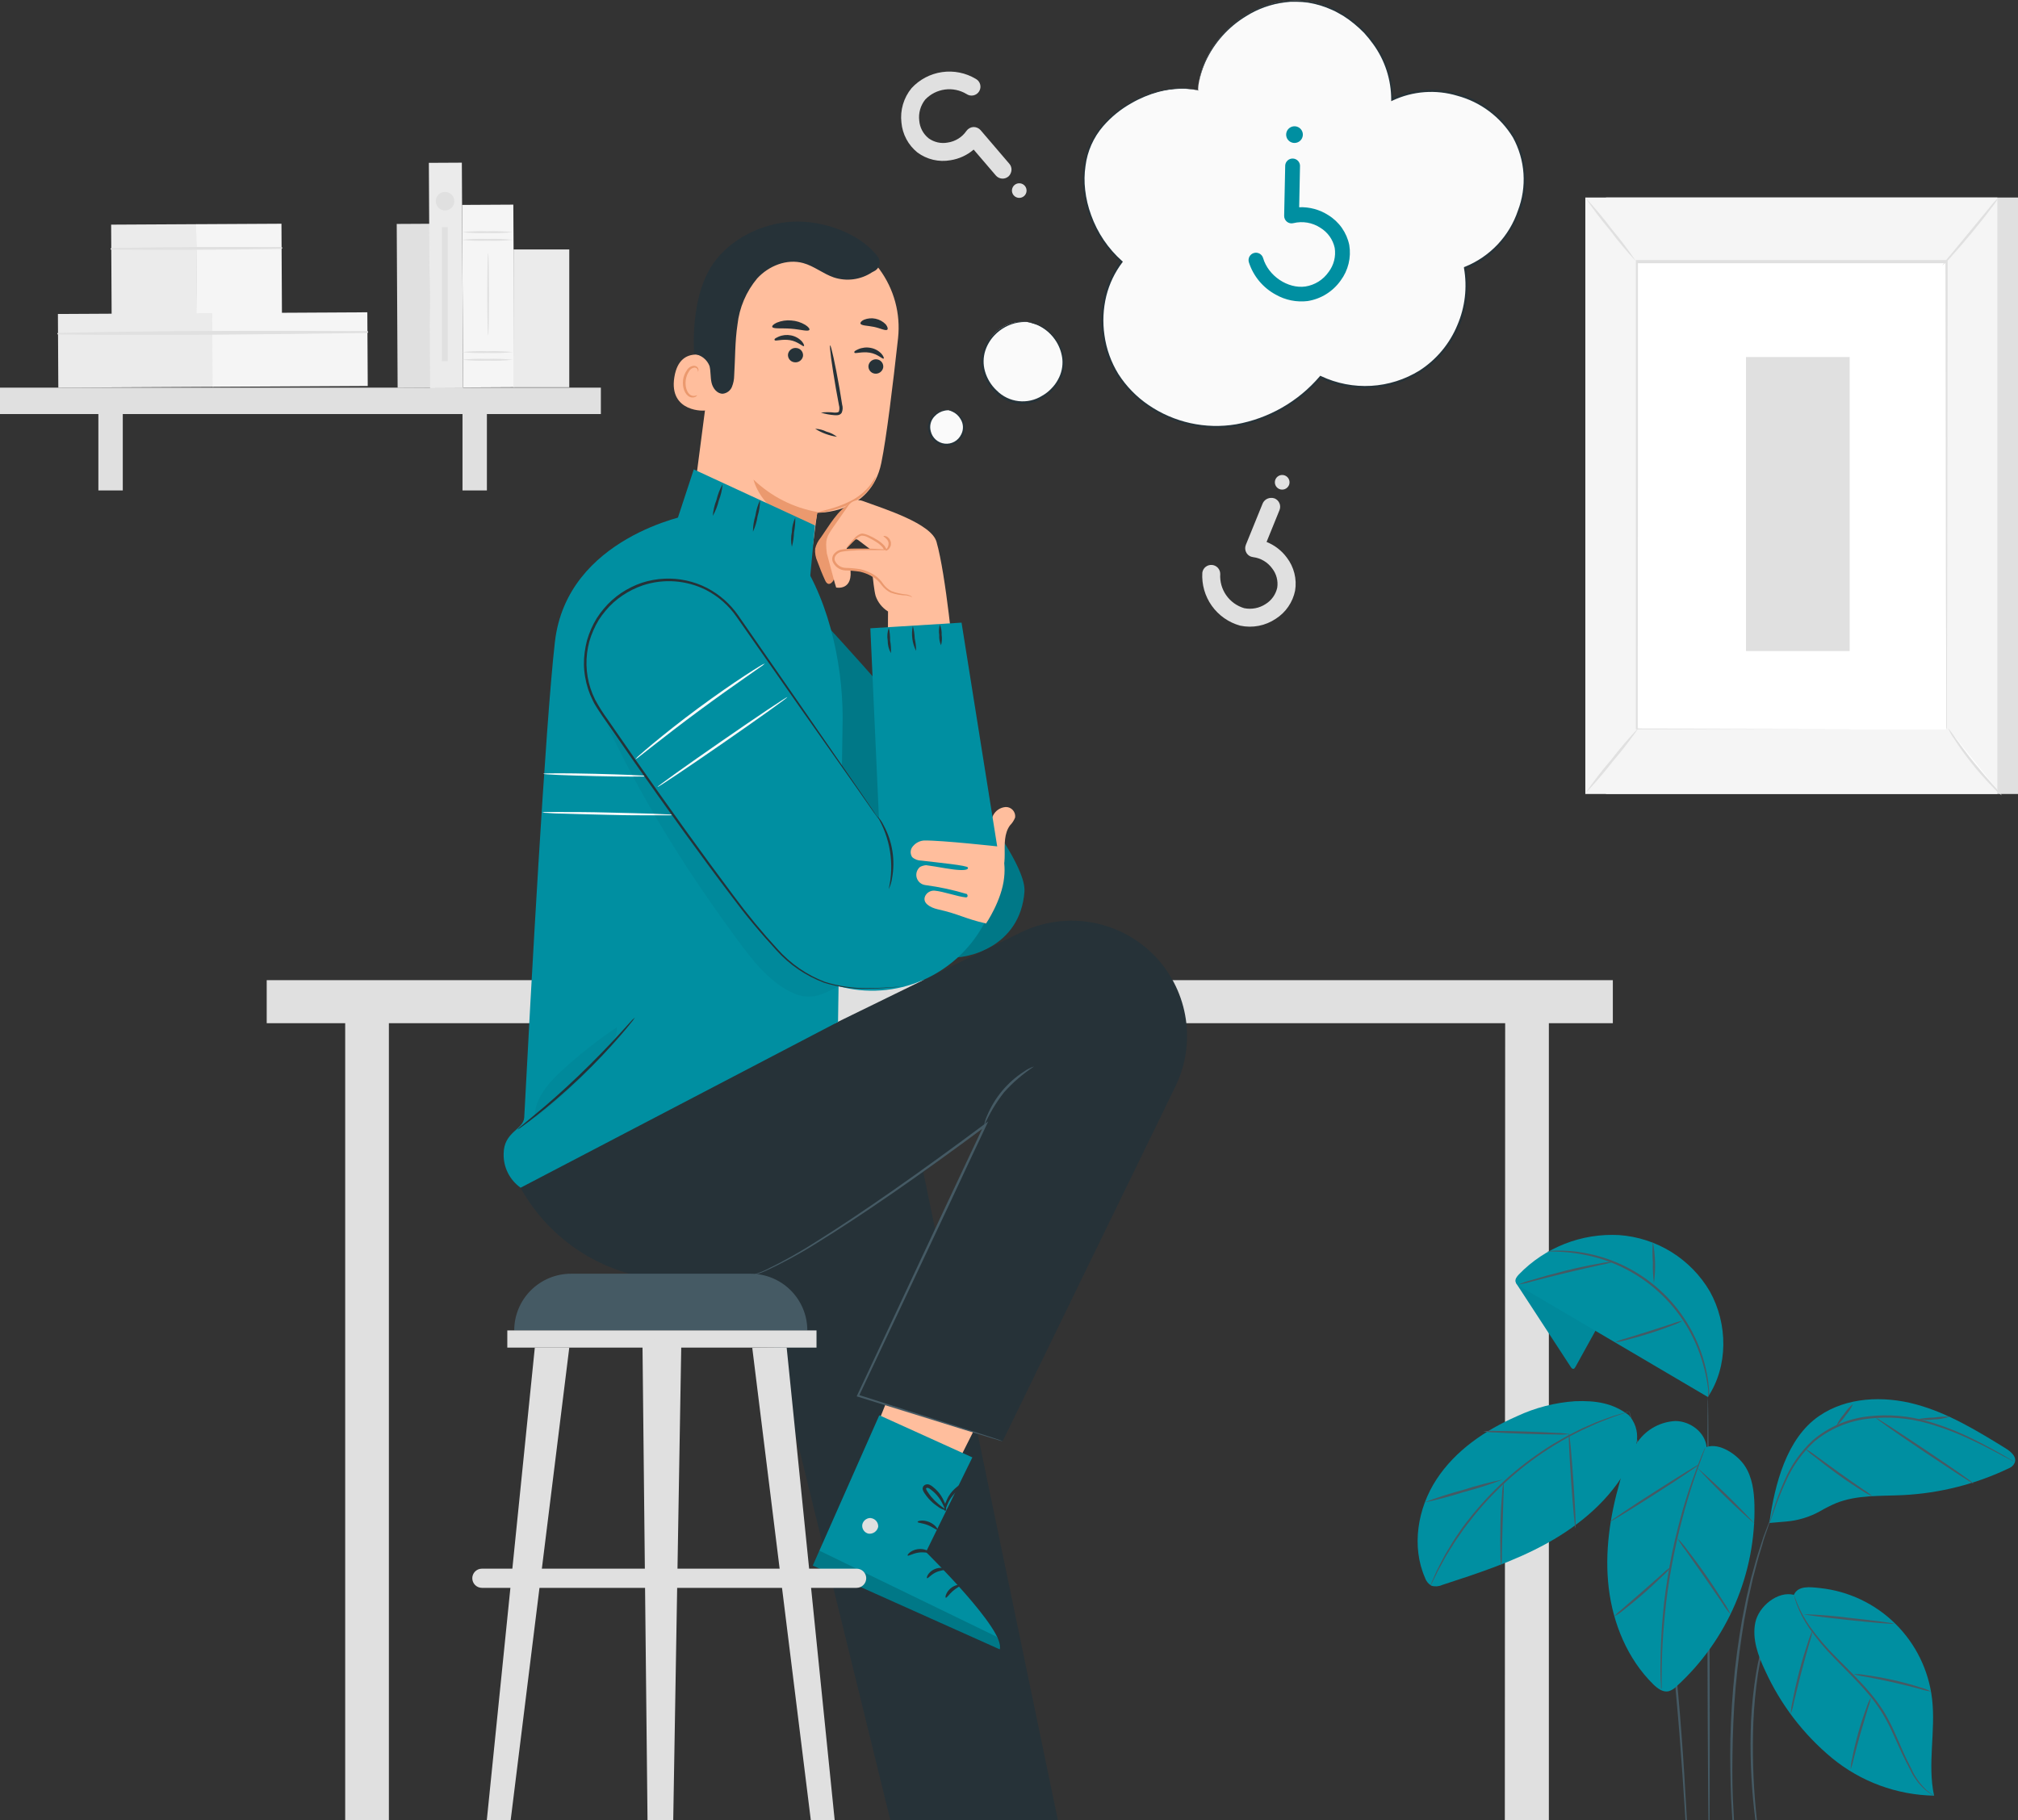 <svg width="592" height="534" viewBox="0 0 592 534" fill="none" xmlns="http://www.w3.org/2000/svg">
<rect x="0" y="0" width="592" height="534" fill="#333333" stroke="none"/>
<g clip-path="url(#clip0_1722_2237)">
<path d="M372.691 146.094C372.196 146.134 371.721 146.308 371.318 146.598C370.915 146.888 370.599 147.282 370.405 147.739L365.479 159.862C365.325 160.239 365.26 160.646 365.29 161.051C365.321 161.457 365.445 161.85 365.654 162.199C365.862 162.549 366.149 162.845 366.492 163.064C366.835 163.284 367.224 163.421 367.629 163.464C368.736 163.606 369.803 163.974 370.763 164.544C371.722 165.115 372.554 165.876 373.208 166.78C373.826 167.57 374.276 168.478 374.531 169.448C374.786 170.418 374.84 171.429 374.691 172.421C374.474 173.407 374.061 174.339 373.476 175.164C372.892 175.988 372.148 176.686 371.289 177.218C369.436 178.436 367.178 178.875 365.003 178.442C362.864 177.812 361.003 176.474 359.725 174.65C358.447 172.825 357.827 170.62 357.968 168.398C357.972 167.73 357.722 167.085 357.269 166.594C356.816 166.103 356.193 165.801 355.526 165.751C354.859 165.701 354.198 165.906 353.676 166.324C353.154 166.742 352.811 167.342 352.715 168.004C352.496 171.476 353.48 174.919 355.502 177.753C357.524 180.587 360.46 182.639 363.819 183.566C365.605 183.947 367.449 183.965 369.242 183.62C371.035 183.274 372.74 182.572 374.256 181.554C375.706 180.628 376.956 179.421 377.93 178.004C378.905 176.587 379.585 174.989 379.93 173.304C380.209 171.604 380.137 169.865 379.718 168.194C379.299 166.522 378.542 164.954 377.494 163.586C375.981 161.538 373.927 159.952 371.561 159.006L375.358 149.655C375.618 149.008 375.611 148.284 375.338 147.642C375.065 147 374.549 146.493 373.902 146.23C373.513 146.097 373.099 146.05 372.691 146.094Z" fill="#E0E0E0"/>
<path d="M378.12 142.356C378.288 141.967 378.337 141.537 378.26 141.12C378.184 140.703 377.986 140.318 377.691 140.013C377.395 139.709 377.017 139.498 376.602 139.408C376.187 139.318 375.755 139.353 375.36 139.508C374.965 139.663 374.625 139.931 374.382 140.278C374.139 140.626 374.005 141.038 373.996 141.461C373.987 141.885 374.104 142.302 374.332 142.66C374.559 143.017 374.888 143.299 375.276 143.471C375.801 143.699 376.396 143.71 376.929 143.501C377.462 143.292 377.89 142.88 378.12 142.356Z" fill="#E0E0E0"/>
<path d="M296.517 50.778C296.712 50.332 296.777 49.841 296.705 49.36C296.633 48.879 296.426 48.428 296.109 48.059L287.659 38.178C287.39 37.877 287.058 37.639 286.686 37.481C286.315 37.324 285.912 37.251 285.509 37.268C285.107 37.302 284.718 37.424 284.37 37.626C284.022 37.828 283.723 38.105 283.495 38.437C282.867 39.342 282.06 40.11 281.124 40.692C280.188 41.274 279.142 41.658 278.052 41.821C277.072 42.01 276.064 41.995 275.09 41.778C274.116 41.56 273.197 41.145 272.391 40.557C271.611 39.922 270.967 39.136 270.499 38.246C270.031 37.356 269.749 36.381 269.67 35.379C269.538 34.282 269.627 33.17 269.93 32.108C270.234 31.047 270.747 30.056 271.439 29.195C272.97 27.594 275 26.563 277.196 26.269C279.392 25.975 281.623 26.436 283.522 27.577C283.814 27.781 284.145 27.922 284.494 27.993C284.843 28.064 285.203 28.063 285.552 27.99C285.9 27.917 286.231 27.774 286.522 27.569C286.813 27.364 287.059 27.101 287.245 26.798C287.431 26.494 287.552 26.156 287.603 25.804C287.653 25.451 287.63 25.093 287.536 24.749C287.443 24.406 287.28 24.086 287.057 23.808C286.835 23.53 286.558 23.3 286.243 23.133C283.271 21.358 279.778 20.66 276.351 21.155C272.924 21.65 269.772 23.308 267.424 25.851C266.271 27.249 265.413 28.865 264.901 30.603C264.389 32.341 264.233 34.164 264.444 35.963C264.595 37.663 265.087 39.316 265.892 40.822C266.696 42.328 267.796 43.657 269.125 44.729C270.501 45.751 272.071 46.481 273.74 46.874C275.408 47.266 277.14 47.314 278.827 47.013C281.343 46.627 283.701 45.544 285.631 43.887L292.149 51.498C292.599 52.021 293.239 52.344 293.927 52.398C294.616 52.451 295.297 52.23 295.823 51.783C296.132 51.509 296.37 51.164 296.517 50.778Z" fill="#E0E0E0"/>
<path d="M297.347 57.273C297.708 57.712 298.229 57.991 298.796 58.047C299.362 58.103 299.928 57.932 300.368 57.572C300.808 57.211 301.087 56.691 301.143 56.125C301.2 55.559 301.028 54.994 300.667 54.554C300.489 54.337 300.269 54.156 300.02 54.023C299.772 53.89 299.5 53.808 299.219 53.78C298.939 53.752 298.655 53.78 298.386 53.861C298.116 53.943 297.865 54.077 297.647 54.255C297.429 54.434 297.248 54.654 297.115 54.902C296.982 55.15 296.899 55.422 296.871 55.702C296.844 55.982 296.871 56.265 296.953 56.535C297.035 56.804 297.169 57.055 297.347 57.273Z" fill="#E0E0E0"/>
<path d="M592 57.953H471.126V232.956H592V57.953Z" fill="#E0E0E0"/>
<path d="M585.945 57.953H465.071V232.956H585.945V57.953Z" fill="#F5F5F5"/>
<path d="M570.922 76.914H480.08V214.01H570.922V76.914Z" fill="white"/>
<path d="M570.936 214.011C570.936 214.011 570.936 213.779 570.936 213.345C570.936 212.91 570.936 212.244 570.936 211.401C570.936 209.675 570.936 207.16 570.936 203.885C570.936 197.307 570.936 187.738 570.854 175.642C570.854 151.463 570.772 117.199 570.718 76.914L571.017 77.227H480.175L480.502 76.887C480.502 128.616 480.502 176.294 480.433 213.983L480.175 213.725L546.293 213.861H564.554H569.357H571.017C571.017 213.861 570.473 213.861 569.412 213.861H564.663H546.456L480.175 214.011H479.903V213.739C479.903 176.05 479.903 128.371 479.903 76.643V76.316H480.229H571.072H571.371V76.615C571.303 117.009 571.262 151.368 571.221 175.533C571.221 187.603 571.153 197.157 571.14 203.708C571.14 206.957 571.14 209.457 571.14 211.17C571.14 211.999 571.14 212.638 571.14 213.086C571.14 213.535 570.936 214.011 570.936 214.011Z" fill="#E0E0E0"/>
<path d="M586.285 57.969C585.663 59.073 584.944 60.119 584.135 61.095C582.774 62.97 580.733 65.525 578.461 68.285C576.188 71.044 574.066 73.477 572.487 75.216C571.669 76.207 570.758 77.118 569.766 77.934C570.447 76.871 571.216 75.866 572.065 74.931L577.889 67.877L583.699 60.823C584.479 59.8 585.344 58.846 586.285 57.969Z" fill="#E0E0E0"/>
<path d="M571.398 213.574C575.913 220.747 581.226 227.386 587.237 233.363L571.398 213.574Z" fill="white"/>
<path d="M587.237 233.363C586.242 232.625 585.33 231.782 584.516 230.849C582.412 228.709 580.418 226.463 578.542 224.121C576.659 221.778 574.901 219.338 573.276 216.809C572.547 215.801 571.931 214.717 571.439 213.574C572.255 214.507 572.997 215.502 573.657 216.551C575.018 218.426 576.869 220.981 579.1 223.713C581.332 226.445 583.359 228.824 584.897 230.509C585.743 231.404 586.525 232.358 587.237 233.363Z" fill="#E0E0E0"/>
<path d="M465.057 232.806L480.882 213.289L465.057 232.806Z" fill="white"/>
<path d="M480.882 213.316C478.511 216.773 475.954 220.099 473.222 223.279C470.665 226.588 467.94 229.764 465.057 232.793C467.424 229.333 469.982 226.007 472.718 222.83C475.274 219.521 477.999 216.346 480.882 213.316Z" fill="#E0E0E0"/>
<path d="M465.071 57.969C467.794 60.889 470.36 63.951 472.759 67.143C475.315 70.186 477.709 73.362 479.93 76.657C477.198 73.745 474.631 70.682 472.242 67.483C469.681 64.444 467.287 61.268 465.071 57.969Z" fill="#E0E0E0"/>
<path d="M542.619 104.75H512.207V191.014H542.619V104.75Z" fill="#E0E0E0"/>
<path d="M126.058 65.651L116.383 65.703L116.644 113.761L126.318 113.709L126.058 65.651Z" fill="#E0E0E0"/>
<path d="M57.642 65.775L32.605 65.91L32.749 92.44L57.786 92.305L57.642 65.775Z" fill="#EBEBEB"/>
<path d="M82.569 65.642L57.532 65.777L57.676 92.307L82.713 92.172L82.569 65.642Z" fill="#F5F5F5"/>
<path d="M32.644 73.244C49.29 73.38 65.946 73.303 82.61 73.013C82.67 72.999 82.724 72.966 82.762 72.918C82.801 72.87 82.822 72.81 82.822 72.748C82.822 72.686 82.801 72.627 82.762 72.579C82.724 72.53 82.67 72.497 82.61 72.483C65.955 72.429 49.313 72.429 32.644 72.796C32.584 72.796 32.527 72.819 32.485 72.861C32.443 72.903 32.419 72.96 32.419 73.02C32.419 73.079 32.443 73.136 32.485 73.178C32.527 73.221 32.584 73.244 32.644 73.244Z" fill="#E0E0E0"/>
<path d="M62.492 91.871L16.99 92.117L17.107 113.741L62.609 113.495L62.492 91.871Z" fill="#EBEBEB"/>
<path d="M107.761 91.625L62.259 91.871L62.376 113.495L107.879 113.249L107.761 91.625Z" fill="#F5F5F5"/>
<path d="M17.023 98.128C47.245 98.468 77.575 98.128 107.797 97.68C107.857 97.666 107.911 97.633 107.95 97.584C107.988 97.536 108.009 97.477 108.009 97.415C108.009 97.353 107.988 97.293 107.95 97.245C107.911 97.197 107.857 97.164 107.797 97.15C77.575 96.987 47.231 97.014 17.023 97.68C16.963 97.68 16.906 97.704 16.864 97.746C16.822 97.788 16.798 97.845 16.798 97.904C16.798 97.964 16.822 98.021 16.864 98.063C16.906 98.105 16.963 98.128 17.023 98.128Z" fill="#E0E0E0"/>
<path d="M176.269 113.734H0V121.481H176.269V113.734Z" fill="#E0E0E0"/>
<path d="M36.019 117.457H28.861V143.892H36.019V117.457Z" fill="#E0E0E0"/>
<path d="M142.836 117.457H135.679V143.892H142.836V117.457Z" fill="#E0E0E0"/>
<path d="M135.486 47.725L125.811 47.777L126.169 113.885L135.844 113.832L135.486 47.725Z" fill="#EBEBEB"/>
<path d="M150.588 60.04L135.566 60.121L135.856 113.684L150.878 113.603L150.588 60.04Z" fill="#F5F5F5"/>
<path d="M150.483 70.363C147.989 70.625 145.479 70.711 142.972 70.621C140.465 70.711 137.956 70.625 135.461 70.363C137.956 70.101 140.465 70.015 142.972 70.105C145.479 70.015 147.989 70.101 150.483 70.363Z" fill="#E0E0E0"/>
<path d="M150.483 68.108C147.989 68.379 145.479 68.47 142.972 68.38C140.465 68.47 137.955 68.379 135.461 68.108C137.956 67.855 140.465 67.768 142.972 67.85C145.479 67.768 147.988 67.855 150.483 68.108Z" fill="#E0E0E0"/>
<path d="M150.483 105.551C147.989 105.812 145.479 105.899 142.972 105.809C140.465 105.899 137.956 105.812 135.461 105.551C137.956 105.289 140.465 105.202 142.972 105.292C145.479 105.202 147.989 105.289 150.483 105.551Z" fill="#E0E0E0"/>
<path d="M150.483 103.296C147.989 103.567 145.479 103.658 142.972 103.568C140.465 103.658 137.955 103.567 135.461 103.296C137.956 103.042 140.465 102.956 142.972 103.038C145.479 102.956 147.988 103.042 150.483 103.296Z" fill="#E0E0E0"/>
<path d="M143.203 98.388C143.067 98.388 142.945 92.952 142.945 86.319C142.945 79.687 143.067 74.25 143.203 74.25C143.339 74.25 143.462 79.687 143.462 86.319C143.462 92.952 143.367 98.388 143.203 98.388Z" fill="#E0E0E0"/>
<path d="M167.002 73.191H150.646V113.626H167.002V73.191Z" fill="#EBEBEB"/>
<path d="M133.284 59.027C133.284 59.565 133.124 60.09 132.825 60.537C132.526 60.984 132.101 61.333 131.604 61.538C131.106 61.744 130.559 61.798 130.031 61.693C129.503 61.588 129.019 61.329 128.638 60.949C128.257 60.569 127.998 60.084 127.893 59.557C127.788 59.03 127.842 58.483 128.048 57.987C128.254 57.49 128.603 57.065 129.05 56.767C129.498 56.468 130.024 56.309 130.562 56.309C131.284 56.309 131.976 56.595 132.487 57.105C132.997 57.614 133.284 58.306 133.284 59.027Z" fill="#E0E0E0"/>
<path d="M131.351 66.652H129.637V105.972H131.351V66.652Z" fill="#E0E0E0"/>
<path d="M473.14 287.578H78.242V300.204H473.14V287.578Z" fill="#E0E0E0"/>
<path d="M114.084 613.746L101.266 613.705V298.535H114.084V613.746Z" fill="#E0E0E0"/>
<path d="M454.376 613.719H441.421L441.557 298.535H454.376V613.719Z" fill="#E0E0E0"/>
<path d="M231.284 171.453C231.284 171.453 301.77 245.213 300.531 261.591C299.293 277.969 283.509 281.502 278.365 280.864C273.221 280.225 234.454 237.127 234.454 237.127L231.284 171.453Z" fill="#008FA1"/>
<g opacity="0.4">
<path opacity="0.4" d="M231.284 171.453C231.284 171.453 301.77 245.213 300.531 261.591C299.293 277.969 283.509 281.502 278.365 280.864C273.221 280.225 234.454 237.127 234.454 237.127L231.284 171.453Z" fill="black"/>
</g>
<path d="M268.84 535.854L287.945 599.733L309.43 588.085L297.225 529.602L268.84 535.854Z" fill="#FFBE9D"/>
<path d="M216.955 353.77C217.663 356.597 267.574 560.019 267.574 560.019L312.9 546.346L270.105 340.301L216.955 353.77Z" fill="#263238"/>
<path d="M210.274 93.834L202.354 154.615C202.037 157.064 202.221 159.552 202.894 161.928C203.568 164.304 204.718 166.518 206.274 168.437C207.83 170.356 209.76 171.94 211.947 173.091C214.134 174.243 216.532 174.939 218.996 175.138C223.671 175.512 228.311 174.074 231.954 171.124C235.597 168.174 237.963 163.936 238.563 159.29C239.149 154.71 239.652 150.905 239.747 150.429C239.747 150.429 255.436 151 258.539 135.832C260.049 128.492 261.914 113.148 263.451 99.244C264.241 92.038 262.285 84.8 257.974 78.969C253.662 73.139 247.31 69.144 240.183 67.78L238.713 67.494C222.697 65.374 211.961 77.783 210.274 93.834Z" fill="#FFBE9D"/>
<path d="M239.815 150.225C232.754 148.983 226.222 145.671 221.051 140.711C221.051 140.711 223.636 152.549 239.094 154.098L239.815 150.225Z" fill="#EB996E"/>
<path d="M259.097 107.834C258.991 108.399 258.669 108.9 258.199 109.233C257.729 109.565 257.149 109.702 256.58 109.614C256.025 109.534 255.524 109.237 255.188 108.788C254.851 108.34 254.706 107.777 254.784 107.222C254.887 106.656 255.208 106.152 255.679 105.819C256.149 105.486 256.732 105.351 257.301 105.442C257.856 105.523 258.357 105.819 258.693 106.268C259.03 106.716 259.175 107.279 259.097 107.834Z" fill="#263238"/>
<path d="M259.22 105.21C258.907 105.441 257.492 103.851 255.138 103.471C252.783 103.09 250.851 103.865 250.661 103.471C250.47 103.077 250.933 102.859 251.777 102.465C252.928 101.964 254.205 101.827 255.437 102.071C256.654 102.293 257.766 102.904 258.607 103.811C259.233 104.558 259.383 105.115 259.22 105.21Z" fill="#263238"/>
<path d="M235.57 104.49C235.463 105.059 235.14 105.564 234.668 105.899C234.195 106.233 233.611 106.372 233.039 106.284C232.758 106.252 232.486 106.165 232.24 106.027C231.993 105.889 231.777 105.703 231.603 105.48C231.429 105.257 231.302 105.002 231.228 104.729C231.155 104.457 231.137 104.172 231.175 103.892C231.281 103.327 231.603 102.826 232.073 102.493C232.542 102.161 233.123 102.024 233.692 102.112C233.973 102.142 234.245 102.228 234.492 102.364C234.739 102.501 234.956 102.685 235.131 102.907C235.306 103.128 235.435 103.383 235.51 103.654C235.586 103.926 235.606 104.21 235.57 104.49Z" fill="#263238"/>
<path d="M235.829 101.539C235.502 101.77 234.087 100.18 231.746 99.799C229.406 99.419 227.46 100.193 227.256 99.799C227.052 99.405 227.528 99.201 228.385 98.794C229.532 98.292 230.805 98.155 232.032 98.399C233.251 98.628 234.366 99.237 235.216 100.139C235.842 100.887 235.992 101.444 235.829 101.539Z" fill="#263238"/>
<path d="M240.822 121.057C242.128 120.892 243.449 120.892 244.755 121.057C245.353 121.057 245.952 121.057 246.116 120.704C246.298 120.106 246.298 119.467 246.116 118.869L245.217 113.976C244.006 107.045 243.258 101.377 243.53 101.336C243.802 101.295 245.027 106.881 246.252 113.813C246.524 115.526 246.796 117.157 247.054 118.72C247.293 119.508 247.245 120.355 246.918 121.112C246.79 121.307 246.62 121.47 246.419 121.59C246.219 121.71 245.994 121.784 245.762 121.805C245.418 121.841 245.071 121.841 244.728 121.805C243.401 121.708 242.09 121.458 240.822 121.057Z" fill="#263238"/>
<path d="M237.434 96.786C237.08 97.384 234.808 96.636 231.991 96.433C229.175 96.229 226.821 96.555 226.548 95.916C226.426 95.617 226.929 95.087 227.909 94.652C229.244 94.108 230.691 93.893 232.127 94.027C233.571 94.122 234.97 94.56 236.21 95.304C237.176 95.916 237.598 96.5 237.434 96.786Z" fill="#263238"/>
<path d="M260.308 96.715C259.791 97.163 258.281 96.293 256.348 95.899C254.416 95.505 252.702 95.573 252.429 94.948C252.321 94.649 252.674 94.16 253.491 93.793C254.564 93.371 255.739 93.275 256.866 93.517C257.994 93.759 259.026 94.328 259.832 95.152C260.417 95.899 260.539 96.484 260.308 96.715Z" fill="#263238"/>
<path d="M209.362 105.332C209.117 105.169 199.497 100.235 197.823 110.687C196.15 121.139 207.008 120.663 207.076 120.364C207.144 120.065 209.362 105.332 209.362 105.332Z" fill="#FFBE9D"/>
<path d="M204.505 115.92C204.505 115.92 204.314 116.015 203.974 116.11C203.746 116.171 203.508 116.185 203.274 116.152C203.041 116.12 202.816 116.041 202.613 115.92C201.566 115.349 200.912 113.446 201.171 111.543C201.286 110.642 201.602 109.778 202.096 109.015C202.245 108.705 202.468 108.436 202.746 108.232C203.023 108.028 203.347 107.896 203.688 107.846C203.906 107.825 204.124 107.879 204.305 108.001C204.486 108.123 204.619 108.303 204.682 108.512C204.777 108.825 204.682 109.029 204.682 109.056C204.682 109.083 204.927 108.907 204.913 108.472C204.894 108.199 204.783 107.941 204.6 107.738C204.34 107.484 203.997 107.334 203.634 107.316C203.187 107.339 202.753 107.476 202.374 107.714C201.995 107.952 201.684 108.283 201.47 108.676C200.882 109.51 200.509 110.476 200.382 111.489C200.11 113.609 200.872 115.757 202.314 116.436C202.583 116.56 202.875 116.625 203.171 116.625C203.467 116.625 203.76 116.56 204.028 116.436C204.437 116.151 204.546 115.92 204.505 115.92Z" fill="#EB996E"/>
<path d="M203.634 103.865C204.637 103.99 205.587 104.385 206.382 105.007C207.178 105.63 207.789 106.456 208.151 107.399C208.546 109.003 208.369 110.715 208.75 112.333C209.131 113.95 210.41 115.581 212.07 115.513C212.641 115.445 213.185 115.229 213.646 114.885C214.107 114.542 214.469 114.083 214.697 113.556C215.134 112.495 215.365 111.36 215.377 110.212C215.69 105.238 215.595 100.223 216.343 95.262C216.889 90.259 218.906 85.529 222.14 81.67C225.514 78.001 230.821 75.853 235.625 77.185C238.809 78.055 241.449 80.311 244.578 81.385C246.442 82.004 248.423 82.192 250.371 81.933C252.318 81.674 254.181 80.975 255.818 79.89C255.999 79.773 256.19 79.673 256.389 79.591C256.959 79.33 257.426 78.889 257.719 78.337C258.012 77.784 258.114 77.15 258.009 76.533C257.956 76.134 257.812 75.752 257.587 75.418C252.348 68.351 241.176 64.545 232.359 65.048C223.541 65.551 214.492 69.968 209.349 77.158C204.205 84.348 203.171 95.506 203.634 103.865Z" fill="#263238"/>
<path d="M245.531 128.152C243.258 127.821 241.08 127.02 239.135 125.801C240.289 125.848 241.42 126.135 242.455 126.643C243.574 126.929 244.621 127.443 245.531 128.152Z" fill="#263238"/>
<path d="M256.906 139.869C256.705 140.9 256.262 141.869 255.614 142.696C254.137 144.758 252.186 146.436 249.926 147.589C247.688 148.723 245.301 149.537 242.836 150.008C241.836 150.287 240.8 150.42 239.761 150.402C240.719 150.026 241.707 149.731 242.714 149.519C245.093 148.913 247.401 148.056 249.599 146.964C251.767 145.85 253.677 144.294 255.206 142.397C256.362 140.916 256.798 139.815 256.906 139.869Z" fill="#EB996E"/>
<path d="M249.531 147.629C245.844 149.464 243.136 154.425 240.795 157.714C240 158.655 239.432 159.766 239.135 160.962C239.025 162.262 239.255 163.569 239.802 164.754C240.469 166.562 241.163 168.342 241.979 170.109C242.197 170.625 242.483 171.183 243.027 171.305C243.571 171.427 244.279 170.789 244.564 170.15C245.085 168.494 245.374 166.774 245.422 165.039C245.467 164.174 245.724 163.332 246.17 162.588C246.616 161.844 247.237 161.221 247.98 160.772" fill="#EB996E"/>
<path d="M255.355 161.193L251.776 158.475C251.56 158.296 251.283 158.209 251.003 158.232C250.723 158.255 250.464 158.386 250.28 158.597L248.375 160.799L249.381 166.358C250.552 173.493 245.299 172.379 245.299 172.379L244.877 171.02L242.551 162.321C242.088 158.162 242.415 157.673 244.442 154.669L248.878 148.336C249.324 147.67 249.981 147.174 250.744 146.927C251.507 146.68 252.331 146.698 253.083 146.977C259.451 149.328 273.181 153.568 274.732 158.964C277.549 168.777 279.821 193.826 279.862 194.302L260.417 196.109L260.512 179.406C258.802 178.341 257.513 176.718 256.865 174.812C256.049 171.862 255.355 161.22 255.355 161.22" fill="#FFBE9D"/>
<path d="M268.785 164.471C268.785 164.471 268.581 164.81 268.051 165.259C267.294 165.918 266.388 166.385 265.411 166.618C264.716 166.774 263.996 166.774 263.302 166.618C262.479 166.411 261.75 165.932 261.233 165.259C260.09 163.9 259.873 161.97 258.92 160.57C258.335 159.929 257.662 159.376 256.92 158.925C256.221 158.476 255.494 158.072 254.743 157.716C254.142 157.356 253.456 157.164 252.756 157.158C252.165 157.347 251.626 157.668 251.178 158.096C249.422 159.714 248.456 160.937 248.361 160.815C248.266 160.692 248.538 160.475 248.946 159.918C249.521 159.133 250.153 158.393 250.837 157.702C251.336 157.186 251.952 156.799 252.634 156.574C252.849 156.533 253.071 156.533 253.287 156.574C253.49 156.609 253.69 156.659 253.885 156.724C254.274 156.836 254.651 156.982 255.015 157.158C255.804 157.5 256.564 157.904 257.287 158.368C258.113 158.85 258.857 159.46 259.492 160.176C260.635 161.834 260.771 163.723 261.737 164.878C262.169 165.384 262.729 165.764 263.359 165.979C263.988 166.194 264.664 166.237 265.316 166.102C266.237 165.929 267.112 165.568 267.887 165.041C268.391 164.661 268.745 164.43 268.785 164.471Z" fill="#EB996E"/>
<path d="M266.636 170.367C262.919 170.148 259.297 169.103 256.036 167.309C257.851 167.638 259.635 168.12 261.37 168.749C263.167 169.143 264.928 169.684 266.636 170.367Z" fill="#EB996E"/>
<path d="M259.736 161.274C254.647 161.274 254.049 161.043 248.293 161.355C247.433 161.36 246.579 161.498 245.762 161.763C245.352 161.898 244.98 162.129 244.677 162.436C244.375 162.744 244.149 163.118 244.02 163.53C243.625 165.106 245.217 166.533 246.741 166.9C248.265 167.267 250.007 166.982 251.586 167.349C254.092 167.792 256.356 169.118 257.967 171.087C261.288 175.776 264.771 173.519 267.03 175.164L272.963 171.413L270.867 162.66L259.682 161.301" fill="#FFBE9D"/>
<path d="M267.601 175.207C267.086 174.969 266.542 174.8 265.982 174.704C264.378 174.684 262.788 174.404 261.274 173.875C260.264 173.365 259.38 172.636 258.689 171.741C257.994 170.736 257.1 169.885 256.062 169.24C254.902 168.557 253.645 168.053 252.334 167.745C250.879 167.52 249.411 167.393 247.939 167.364C247.123 167.316 246.339 167.034 245.68 166.552C245.022 166.07 244.516 165.408 244.224 164.646C244.114 164.249 244.109 163.829 244.209 163.429C244.309 163.029 244.511 162.662 244.796 162.363C245.303 161.816 245.961 161.433 246.687 161.262C247.947 161.058 249.221 160.953 250.497 160.949C251.667 160.949 252.769 160.949 253.776 160.949C255.79 160.949 257.396 161.085 258.512 161.139C259.095 161.129 259.679 161.174 260.253 161.275C259.681 161.394 259.096 161.44 258.512 161.411C257.396 161.411 255.79 161.411 253.776 161.411C252.783 161.411 251.694 161.411 250.524 161.534C249.292 161.552 248.063 161.67 246.85 161.887C245.694 162.132 244.51 163.246 244.891 164.442C245.155 165.064 245.591 165.599 246.147 165.984C246.704 166.369 247.358 166.588 248.034 166.617C249.53 166.646 251.021 166.782 252.497 167.025C253.881 167.36 255.203 167.91 256.416 168.656C257.506 169.358 258.434 170.285 259.138 171.374C259.762 172.222 260.566 172.923 261.492 173.426C262.948 173.968 264.473 174.307 266.023 174.432C266.462 174.511 266.882 174.672 267.261 174.908C267.506 175.084 267.615 175.179 267.601 175.207Z" fill="#EB996E"/>
<path d="M259.165 157.307C259.165 157.225 259.532 157.157 260.063 157.389C260.407 157.554 260.704 157.802 260.929 158.11C261.154 158.418 261.3 158.776 261.354 159.153C261.407 159.531 261.368 159.915 261.237 160.274C261.107 160.632 260.891 160.953 260.607 161.208C260.172 161.588 259.805 161.615 259.764 161.534C259.723 161.452 259.981 161.262 260.24 160.882C260.569 160.405 260.719 159.827 260.662 159.251C260.548 158.71 260.244 158.227 259.805 157.891C259.451 157.524 259.151 157.416 259.165 157.307Z" fill="#EB996E"/>
<path d="M270.555 385.137L245.735 447.018L269.806 451.245L296.681 397.872L270.555 385.137Z" fill="#FFBE9D"/>
<path d="M285.25 427.599L271.643 455.366C271.643 455.366 295.293 478.566 293.265 483.908L238.428 459.348L257.954 415.23L285.25 427.599Z" fill="#008FA1"/>
<path d="M255.695 445.404C255.092 445.317 254.478 445.458 253.975 445.8C253.471 446.142 253.114 446.66 252.974 447.253C252.864 447.852 252.992 448.47 253.329 448.977C253.667 449.484 254.188 449.84 254.784 449.971C255.42 450.051 256.063 449.893 256.588 449.526C257.114 449.159 257.484 448.611 257.627 447.987C257.669 447.354 257.462 446.73 257.05 446.248C256.639 445.766 256.055 445.463 255.423 445.404" fill="#E0E0E0"/>
<g opacity="0.4">
<path opacity="0.4" d="M238.373 459.39L240.346 454.945L292.299 480.171C292.299 480.171 294.258 482.318 293.211 483.922L238.373 459.39Z" fill="black"/>
</g>
<path d="M272.596 455.474C272.473 455.746 271.072 455.27 269.371 455.542C267.67 455.814 266.459 456.616 266.268 456.398C266.078 456.181 267.153 454.822 269.221 454.523C271.289 454.224 272.759 455.257 272.596 455.474Z" fill="#263238"/>
<path d="M277.277 460.437C277.277 460.722 275.916 460.654 274.446 461.374C272.977 462.095 272.228 463.182 271.97 463.046C271.711 462.91 272.215 461.334 273.997 460.464C275.78 459.594 277.385 460.178 277.277 460.437Z" fill="#263238"/>
<path d="M277.467 468.766C277.195 468.766 277.467 467.216 278.828 466.048C280.188 464.879 281.699 464.865 281.712 465.137C281.726 465.409 280.597 465.844 279.508 466.809C278.419 467.774 277.739 468.861 277.467 468.766Z" fill="#263238"/>
<path d="M275.004 448.815C274.786 449.006 273.725 448.082 272.16 447.456C270.595 446.831 269.207 446.831 269.18 446.532C269.153 446.233 270.704 445.798 272.527 446.532C274.351 447.266 275.195 448.652 275.004 448.815Z" fill="#263238"/>
<path d="M277.671 443.159C276.669 442.99 275.73 442.558 274.95 441.908C274.038 441.293 273.206 440.567 272.473 439.747C272.036 439.262 271.635 438.744 271.276 438.198C271.037 437.892 270.853 437.547 270.731 437.178C270.639 436.911 270.64 436.621 270.734 436.354C270.827 436.088 271.009 435.861 271.249 435.711C271.465 435.583 271.708 435.508 271.958 435.492C272.209 435.475 272.46 435.518 272.691 435.615C273.039 435.775 273.364 435.981 273.657 436.227C274.18 436.638 274.668 437.092 275.113 437.586C275.851 438.42 276.452 439.365 276.896 440.386C277.406 441.28 277.62 442.312 277.508 443.335C277.345 443.335 277.1 442.248 276.242 440.699C275.748 439.796 275.135 438.964 274.419 438.225C273.994 437.796 273.539 437.396 273.058 437.029C272.541 436.621 272.051 436.39 271.793 436.594C271.534 436.798 271.67 436.703 271.711 436.92C271.805 437.188 271.938 437.439 272.106 437.668C272.439 438.179 272.798 438.674 273.181 439.149C273.849 439.947 274.587 440.683 275.385 441.351C276.732 442.479 277.739 443.009 277.671 443.159Z" fill="#263238"/>
<path d="M277.141 443.378C276.972 442.367 277.134 441.328 277.603 440.416C278.01 439.376 278.595 438.415 279.331 437.575C279.765 437.075 280.249 436.619 280.774 436.216C281.087 435.921 281.47 435.712 281.886 435.607C282.303 435.502 282.74 435.506 283.155 435.618C283.393 435.737 283.594 435.919 283.735 436.144C283.877 436.37 283.954 436.629 283.958 436.895C283.953 437.282 283.894 437.667 283.781 438.037C283.604 438.691 283.329 439.314 282.965 439.885C282.342 440.838 281.503 441.63 280.515 442.196C280.091 442.495 279.612 442.707 279.105 442.819C278.598 442.931 278.073 442.941 277.562 442.848C278.442 442.474 279.3 442.052 280.134 441.584C280.958 441.002 281.65 440.252 282.162 439.383C282.45 438.88 282.67 438.34 282.815 437.779C282.992 437.167 282.978 436.596 282.733 436.556C282.487 436.534 282.238 436.564 282.004 436.644C281.77 436.723 281.555 436.851 281.372 437.018C280.886 437.372 280.43 437.768 280.012 438.2C279.313 438.948 278.722 439.79 278.256 440.701C277.467 442.278 277.304 443.474 277.141 443.378Z" fill="#263238"/>
<path d="M223.051 310.928L299.47 273.579C306.019 270.374 313.429 269.366 320.598 270.706C327.767 272.045 334.311 275.66 339.258 281.013C343.877 286.016 346.88 292.294 347.873 299.027C348.865 305.76 347.803 312.636 344.823 318.756L294.122 422.893L251.708 409.492L289.006 330.119L247.041 362.059C235.709 370.675 221.889 375.396 207.648 375.514L196.653 375.609C187.601 375.233 178.798 372.534 171.092 367.773C163.387 363.012 157.039 356.349 152.661 348.426L223.051 310.928Z" fill="#263238"/>
<path d="M294.122 422.868C294.122 422.868 293.85 422.868 293.333 422.664L291.088 421.998L282.529 419.388L251.613 409.779L251.313 409.684L251.45 409.385C258.934 393.402 268.268 373.49 278.351 351.948C281.93 344.364 285.4 336.998 288.693 329.985L289.21 330.406C269.969 344.731 252.742 356.624 240.033 364.452C235.098 367.586 229.961 370.392 224.657 372.852C223.222 373.499 221.727 374.005 220.193 374.36C219.796 374.453 219.39 374.507 218.982 374.523H218.574C218.574 374.523 219.132 374.523 220.166 374.224C221.675 373.818 223.146 373.281 224.561 372.621C229.812 370.08 234.902 367.221 239.802 364.058C252.429 356.134 269.588 344.174 288.788 329.849L289.904 329.02L289.319 330.27C286.026 337.269 282.515 344.65 279.004 352.234C268.867 373.762 259.491 393.646 251.967 409.616L251.79 409.222L282.624 419.062L291.142 421.781L293.36 422.528L294.122 422.868Z" fill="#455A64"/>
<path d="M303.375 312.887C300.124 315.017 297.164 317.562 294.572 320.457C292.165 323.511 290.175 326.87 288.652 330.447C288.817 329.301 289.156 328.187 289.659 327.144C291.859 321.955 295.56 317.54 300.287 314.463C301.227 313.78 302.27 313.248 303.375 312.887Z" fill="#455A64"/>
<path d="M141.367 460.246H251.286C252.02 460.242 252.725 460.524 253.254 461.032C253.782 461.539 254.092 462.233 254.117 462.964C254.126 463.342 254.059 463.718 253.921 464.069C253.783 464.421 253.577 464.741 253.313 465.012C253.049 465.283 252.734 465.499 252.386 465.646C252.039 465.794 251.665 465.871 251.286 465.873H141.367C140.618 465.869 139.902 465.57 139.374 465.04C138.846 464.51 138.55 463.793 138.55 463.046C138.553 462.302 138.852 461.59 139.38 461.065C139.907 460.541 140.622 460.246 141.367 460.246Z" fill="#E0E0E0"/>
<path d="M236.836 390.343H150.851C150.851 388.158 151.282 385.995 152.119 383.977C152.956 381.958 154.183 380.124 155.729 378.58C157.276 377.035 159.112 375.809 161.133 374.973C163.153 374.137 165.319 373.707 167.506 373.707H220.167C222.355 373.705 224.522 374.134 226.545 374.969C228.567 375.805 230.405 377.03 231.953 378.575C233.501 380.12 234.729 381.954 235.567 383.973C236.404 385.993 236.836 388.157 236.836 390.343Z" fill="#455A64"/>
<path d="M239.53 390.344H148.823V395.386H239.53V390.344Z" fill="#E0E0E0"/>
<path d="M156.892 395.387L134.712 613.746H139.924L167.003 395.387H156.892Z" fill="#E0E0E0"/>
<path d="M230.78 395.387L252.947 613.651L247.735 613.678L220.684 395.468L230.78 395.387Z" fill="#E0E0E0"/>
<path d="M199.878 393.469L196.15 613.744H190.802L188.461 392.871L199.878 393.469Z" fill="#E0E0E0"/>
<path d="M198.15 154.073L203.525 137.723L239.094 154.168L237.461 171.456L219.745 176.485L202.341 165.83L198.15 154.073Z" fill="#008FA1"/>
<path d="M152.729 348.471C151.149 347.353 149.869 345.865 149.001 344.138C148.132 342.41 147.702 340.495 147.748 338.563C147.748 332.012 153.6 331.468 153.79 327.839C155.736 290.395 159.981 212.829 162.785 188.351C166.309 157.499 202.504 150.988 202.504 150.988L232.372 158.314V160.57C242.714 173.849 247.191 193.869 247.204 210.695L245.844 299.827L152.729 348.471Z" fill="#008FA1"/>
<path d="M186.244 298.547C185.92 299.088 185.546 299.597 185.128 300.069C184.393 301.021 183.264 302.366 181.848 303.997C179.018 307.273 174.949 311.663 170.16 316.229C165.37 320.796 160.798 324.656 157.396 327.32C155.681 328.679 154.294 329.712 153.314 330.419C152.826 330.818 152.297 331.165 151.735 331.452C152.146 330.99 152.602 330.571 153.096 330.201L157.029 326.939C160.349 324.221 164.866 320.266 169.629 315.713C174.392 311.16 178.515 306.851 181.44 303.671L184.883 299.879C185.288 299.388 185.744 298.942 186.244 298.547Z" fill="#263238"/>
<g opacity="0.2">
<path opacity="0.2" d="M156.811 327.715C156.92 322.075 161.152 317.427 165.343 313.635C170.24 309.189 175.452 305.101 180.937 301.402C181.209 304.121 179.331 306.608 177.508 308.701C171.378 315.691 164.599 322.085 157.26 327.797" fill="black"/>
</g>
<path d="M209.104 151.367C209.236 149.74 209.607 148.142 210.206 146.624C210.574 145.037 211.169 143.513 211.975 142.098C211.843 143.724 211.472 145.323 210.873 146.841C210.498 148.425 209.903 149.949 209.104 151.367Z" fill="#263238"/>
<path d="M222.97 146.73C222.968 148.33 222.725 149.92 222.248 151.447C222.018 153.022 221.56 154.556 220.888 156C220.89 154.401 221.133 152.811 221.609 151.284C221.839 149.708 222.297 148.174 222.97 146.73Z" fill="#263238"/>
<path d="M233.298 151.883C233.342 153.319 233.218 154.756 232.93 156.164C232.884 157.606 232.674 159.038 232.304 160.432C231.996 158.998 231.996 157.516 232.304 156.083C232.342 154.629 232.68 153.199 233.298 151.883Z" fill="#263238"/>
<path d="M197.401 239.112C196.909 239.211 196.406 239.247 195.905 239.221C194.925 239.221 193.523 239.221 191.822 239.221C188.353 239.221 183.563 239.221 178.215 239.071C172.867 238.922 168.118 238.84 164.608 238.704C162.866 238.704 161.464 238.582 160.526 238.514C160.017 238.526 159.509 238.471 159.015 238.351C159.513 238.262 160.02 238.226 160.526 238.242C161.505 238.242 162.907 238.242 164.608 238.242C168.078 238.242 172.867 238.242 178.215 238.392C183.563 238.541 188.312 238.609 191.822 238.745L195.905 238.935C196.409 238.926 196.913 238.986 197.401 239.112Z" fill="#FAFAFA"/>
<path d="M189.822 227.711C189.822 227.915 183.019 227.915 174.582 227.711C166.146 227.508 159.369 227.236 159.369 227.032C159.369 226.828 166.173 226.828 174.596 227.032C183.019 227.236 189.822 227.521 189.822 227.711Z" fill="#FAFAFA"/>
<g opacity="0.2">
<path opacity="0.2" d="M176.882 210.137C187.768 233.813 201.076 255.07 216.547 276.028C220.534 281.464 224.807 286.901 230.563 290.285C236.319 293.669 240.088 292.772 245.898 289.306C239.462 287.254 237.734 286.588 232.291 282.66C226.984 278.52 222.352 273.582 218.561 268.022C204.954 249.321 191.673 230.062 178.038 211.36" fill="black"/>
</g>
<path d="M290.054 243.8C290.201 242.228 290.63 240.695 291.319 239.274C291.668 238.563 292.2 237.958 292.86 237.518C293.519 237.079 294.284 236.822 295.075 236.774C295.465 236.77 295.852 236.85 296.209 237.009C296.565 237.168 296.884 237.402 297.142 237.695C297.4 237.987 297.592 238.332 297.705 238.706C297.818 239.079 297.849 239.472 297.796 239.859C297.456 240.724 296.942 241.51 296.286 242.169C294.558 244.534 294.721 247.728 294.735 250.65C294.748 253.572 294.381 256.916 292.013 258.669" fill="#FFBE9D"/>
<path d="M182.093 175.572C179.366 177.476 177.051 179.911 175.288 182.73C173.525 185.549 172.351 188.694 171.835 191.978C171.319 195.261 171.472 198.615 172.286 201.838C173.099 205.061 174.556 208.087 176.569 210.733L226.29 276.135C231.529 282.942 238.963 287.731 247.333 289.69C255.702 291.649 264.493 290.659 272.215 286.886C278.782 283.67 284.257 278.597 287.959 272.296C291.66 265.996 293.425 258.748 293.034 251.453L282.08 182.681L255.328 184.339L257.859 240.349L216.465 181.593C212.698 176.253 206.966 172.621 200.524 171.492C194.082 170.364 187.455 171.831 182.093 175.572Z" fill="#008FA1"/>
<path d="M289.265 270.957C282.679 269.421 281.563 268.239 274.991 266.757C273.031 266.295 270.514 265.031 271.385 262.952C271.627 262.424 272.026 261.985 272.528 261.693C273.029 261.401 273.609 261.271 274.188 261.321C276.746 261.538 280.869 263.06 283.345 263.291C283.958 263.291 283.944 262.734 283.672 262.313C279.668 261.106 275.572 260.224 271.425 259.676C270.841 259.598 270.293 259.351 269.848 258.966C269.402 258.581 269.08 258.074 268.919 257.507C268.759 256.941 268.767 256.34 268.944 255.779C269.121 255.218 269.459 254.72 269.915 254.348C270.462 254.068 271.058 253.897 271.67 253.845C274.31 254.226 274.31 254.226 277.113 254.715C284.992 256.074 283.917 254.525 283.917 254.525C283.917 253.927 274.95 253.057 270.31 252.5C269.305 252.509 268.333 252.14 267.588 251.467C267.256 250.968 267.106 250.37 267.163 249.774C267.22 249.177 267.48 248.618 267.901 248.191C268.298 247.73 268.782 247.352 269.327 247.079C269.871 246.806 270.464 246.643 271.072 246.601C276.202 246.506 293.047 248.382 293.047 248.382C293.047 248.382 295.252 251.372 294.571 257.501C293.878 264.216 289.265 270.957 289.265 270.957Z" fill="#FFBE9D"/>
<path d="M265.438 289.306C265.438 289.306 265.193 289.306 264.73 289.415L262.635 289.632C260.784 289.795 258.063 290.054 254.47 290.094C250.176 290.205 245.892 289.613 241.788 288.341C236.426 286.336 231.624 283.073 227.786 278.827C223.12 273.8 218.737 268.518 214.655 263.007C210.179 257.122 205.498 250.774 200.626 244.047C195.755 237.319 190.72 230.211 185.536 222.803L177.684 211.482C177.018 210.517 176.324 209.552 175.698 208.573L174.745 207.065C174.425 206.559 174.139 206.032 173.888 205.488C172.803 203.325 172.05 201.011 171.656 198.624C171.237 196.24 171.191 193.806 171.52 191.407C171.672 190.221 171.899 189.045 172.201 187.887C172.535 186.749 172.939 185.632 173.412 184.544C173.885 183.466 174.431 182.422 175.045 181.418C175.672 180.428 176.368 179.484 177.126 178.591C178.608 176.814 180.335 175.258 182.256 173.97C184.149 172.708 186.198 171.698 188.352 170.966C190.477 170.285 192.682 169.887 194.911 169.784C199.245 169.587 203.556 170.524 207.416 172.502C211.068 174.405 214.201 177.167 216.547 180.548C218.797 183.774 220.969 186.909 223.065 189.953L234.767 206.834L251.667 231.298L256.239 237.971C256.743 238.719 257.124 239.331 257.41 239.711L257.791 240.323C257.631 240.14 257.481 239.95 257.342 239.752L256.117 238.053L251.518 231.448L234.372 207.133L222.602 190.293L216.043 180.915C213.748 177.629 210.69 174.948 207.131 173.1C201.372 170.213 194.703 169.724 188.584 171.741C186.492 172.459 184.502 173.446 182.665 174.676C180.789 175.919 179.107 177.43 177.671 179.162C176.939 180.021 176.266 180.929 175.657 181.88C175.058 182.856 174.531 183.873 174.078 184.924C173.609 185.979 173.214 187.064 172.895 188.173C172.597 189.298 172.374 190.442 172.228 191.598C171.653 196.257 172.457 200.981 174.541 205.189C175.643 207.245 176.889 209.221 178.269 211.101L186.121 222.436C191.292 229.844 196.326 236.952 201.171 243.68C206.015 250.408 210.696 256.782 215.132 262.708C219.187 268.217 223.539 273.503 228.168 278.542C231.932 282.759 236.648 286.02 241.924 288.056C245.984 289.342 250.225 289.966 254.484 289.904C257.995 289.904 260.716 289.687 262.567 289.564L264.662 289.428C265.193 289.306 265.438 289.306 265.438 289.306Z" fill="#263238"/>
<path d="M260.703 260.873C262.413 253.533 261.183 245.817 257.274 239.371C258.064 240.161 258.713 241.081 259.193 242.089C260.495 244.452 261.374 247.023 261.792 249.687C262.217 252.346 262.18 255.059 261.683 257.706C261.538 258.809 261.206 259.88 260.703 260.873Z" fill="#263238"/>
<path d="M261.369 191.639C260.734 190.521 260.405 189.255 260.417 187.97C260.194 186.703 260.307 185.401 260.743 184.191C261.009 185.415 261.136 186.664 261.125 187.915C261.347 189.144 261.429 190.393 261.369 191.639Z" fill="#263238"/>
<path d="M268.745 190.959C267.601 188.706 267.264 186.13 267.792 183.66C268.114 184.849 268.297 186.072 268.337 187.303C268.61 188.502 268.747 189.729 268.745 190.959Z" fill="#263238"/>
<path d="M276.052 189.314C275.644 188.372 275.467 187.347 275.535 186.324C275.366 185.312 275.431 184.275 275.725 183.293C276.125 184.237 276.302 185.26 276.242 186.283C276.403 187.295 276.338 188.33 276.052 189.314Z" fill="#263238"/>
<path d="M230.998 204.523C231.107 204.672 222.67 210.707 212.152 217.992C201.633 225.277 193.02 231.053 192.897 230.89C192.775 230.727 201.225 224.692 211.743 217.408C222.262 210.123 230.889 204.36 230.998 204.523Z" fill="#FAFAFA"/>
<path d="M224.412 194.656C223.958 195.086 223.461 195.468 222.929 195.798L218.779 198.706C215.254 201.153 210.424 204.578 205.171 208.452C199.919 212.325 195.238 215.968 191.863 218.604C190.258 219.868 188.924 220.915 187.863 221.73C187.394 222.145 186.884 222.509 186.339 222.818C186.742 222.317 187.198 221.861 187.7 221.458C188.598 220.657 189.918 219.528 191.564 218.156C194.857 215.437 199.497 211.713 204.763 207.826C210.029 203.939 214.914 200.569 218.507 198.217C220.303 197.048 221.759 196.111 222.793 195.499C223.303 195.165 223.846 194.883 224.412 194.656Z" fill="#FAFAFA"/>
<path d="M501.389 545.812C501.212 545.812 500.98 515.381 500.872 477.855C500.763 440.329 500.872 409.898 501.008 409.898C501.144 409.898 501.429 440.316 501.525 477.855C501.62 515.395 501.579 545.798 501.389 545.812Z" fill="#455A64"/>
<path d="M522.017 469.676C521.956 469.918 521.874 470.154 521.772 470.383L520.942 472.353C520.752 472.788 520.548 473.25 520.33 473.712L519.718 475.439C519.5 476.064 519.255 476.73 519.01 477.423C518.765 478.116 518.561 478.891 518.316 479.679C517.22 483.396 516.357 487.177 515.731 491.001C515.032 495.695 514.578 500.422 514.37 505.163C514.034 513.777 514.275 522.404 515.091 530.986C515.39 534.289 515.69 536.953 515.921 538.801C516.016 539.658 516.084 540.364 516.152 540.922C516.186 541.17 516.186 541.421 516.152 541.669C516.082 541.433 516.027 541.192 515.989 540.949C515.894 540.392 515.785 539.685 515.635 538.829C515.336 536.994 514.969 534.33 514.601 531.027C513.639 522.419 513.329 513.75 513.676 505.095C513.914 500.328 514.414 495.577 515.173 490.865C515.822 487.02 516.731 483.224 517.894 479.502C518.153 478.714 518.357 477.953 518.629 477.246C518.901 476.539 519.146 475.887 519.391 475.275L520.058 473.549C520.289 473.033 520.52 472.571 520.725 472.19L521.663 470.274C521.755 470.06 521.874 469.859 522.017 469.676Z" fill="#455A64"/>
<path d="M519.649 445.062C519.575 445.405 519.474 445.741 519.35 446.068L518.384 448.895C518.18 449.52 517.935 450.254 517.676 450.934C517.418 451.614 517.2 452.511 516.942 453.394C516.397 455.161 515.771 457.159 515.213 459.401L514.275 462.922C514.002 464.158 513.717 465.436 513.417 466.768C512.764 469.418 512.301 472.3 511.703 475.303C510.682 481.338 509.784 488.025 509.158 495.065C508.532 502.105 508.328 508.86 508.233 514.99C508.138 521.12 508.233 526.638 508.546 531.3C508.627 533.624 508.777 535.717 508.9 537.552C509.022 539.387 509.117 540.977 509.24 542.268C509.362 543.559 509.403 544.497 509.458 545.244C509.494 545.592 509.494 545.943 509.458 546.291C509.369 545.953 509.315 545.607 509.294 545.258C509.199 544.524 509.09 543.532 508.94 542.295C508.791 541.058 508.627 539.414 508.491 537.579C508.355 535.744 508.151 533.651 508.042 531.327C507.729 526.692 507.607 521.161 507.58 515.017C507.552 508.874 507.879 502.105 508.464 495.038C509.049 487.97 510.002 481.27 511.063 475.222C511.676 472.204 512.165 469.323 512.832 466.673C513.145 465.314 513.458 464.063 513.744 462.826L514.724 459.306C515.309 457.064 515.962 455.066 516.547 453.312C516.833 452.443 517.091 451.627 517.336 450.866L518.112 448.841L519.187 446.055C519.313 445.711 519.467 445.38 519.649 445.062Z" fill="#455A64"/>
<path d="M495.538 551.197C495.523 551.075 495.523 550.952 495.538 550.83C495.538 550.558 495.537 550.218 495.442 549.783C495.442 548.818 495.293 547.473 495.17 545.706C494.952 542.159 494.639 537.103 494.245 530.891C493.442 518.374 492.285 501.086 490.163 482.085C489.088 472.571 487.836 463.56 486.543 455.378C485.849 451.3 485.182 447.4 484.516 443.784C483.849 440.169 483.155 436.798 482.515 433.74C481.876 430.682 481.223 427.91 480.678 425.477C480.134 423.044 479.617 420.964 479.195 419.265L478.229 415.351C478.134 414.93 478.052 414.59 477.998 414.332C477.967 414.211 477.944 414.089 477.93 413.965C477.985 414.074 478.031 414.187 478.066 414.305C478.134 414.576 478.229 414.903 478.352 415.31L479.44 419.211C479.916 420.896 480.461 422.976 481.032 425.395C481.604 427.814 482.325 430.56 482.964 433.632C483.604 436.703 484.325 440.06 485.046 443.689C485.767 447.318 486.407 451.192 487.142 455.283C488.503 463.437 489.741 472.503 490.816 482.017C492.925 501.045 494.013 518.333 494.694 530.864C495.034 537.116 495.279 542.186 495.415 545.692C495.483 547.405 495.538 548.75 495.565 549.77V550.816C495.571 550.944 495.562 551.072 495.538 551.197Z" fill="#455A64"/>
<path d="M500.64 424.537C500.232 420.228 495.877 416.967 491.537 416.926C489.366 417.024 487.246 417.613 485.337 418.649C483.427 419.685 481.778 421.14 480.515 422.906C478.019 426.46 476.218 430.454 475.208 434.676C472.282 444.829 470.69 455.498 471.942 465.936C473.194 476.374 477.453 486.745 484.992 494.165C486.216 495.361 487.795 496.571 489.482 496.218C490.385 495.942 491.201 495.436 491.85 494.75C499.237 488.016 505.096 479.781 509.034 470.599C512.972 461.417 514.898 451.499 514.683 441.513C514.574 437.53 514.043 433.358 511.839 430.055C509.635 426.752 504.464 423.259 500.708 424.537" fill="#008FA1"/>
<path d="M468.269 390.018L462.172 401.054C462.023 401.312 461.846 401.598 461.546 401.625C461.247 401.652 460.989 401.353 460.812 401.081L444.673 376.345L448.388 374.238L468.269 390.018Z" fill="#008FA1"/>
<g opacity="0.2">
<path opacity="0.2" d="M468.269 390.018L462.172 401.054C462.023 401.312 461.846 401.598 461.546 401.625C461.247 401.652 460.989 401.353 460.812 401.081L444.673 376.345L448.388 374.238L468.269 390.018Z" fill="black"/>
</g>
<path d="M501.076 409.914L445.966 377.471C445.357 377.206 444.871 376.721 444.606 376.112C444.388 375.297 445 374.522 445.585 373.91C449.37 369.987 453.957 366.925 459.034 364.934C464.111 362.942 469.558 362.068 475.004 362.371C480.445 362.761 485.71 364.468 490.342 367.345C494.975 370.222 498.836 374.183 501.593 378.885C506.914 388.399 507.036 400.903 500.994 409.914" fill="#008FA1"/>
<path d="M453.899 367.114C454.134 367.05 454.377 367.018 454.62 367.019C455.096 367.019 455.79 366.91 456.702 366.923C459.26 366.882 461.816 367.082 464.336 367.521C472.73 368.935 480.545 372.717 486.857 378.422C493.169 384.127 497.716 391.517 499.96 399.719C500.65 402.185 501.105 404.711 501.32 407.263C501.381 407.79 501.413 408.321 501.416 408.853C501.366 409.284 501.217 409.698 500.98 410.062C501.151 409.167 501.184 408.25 501.075 407.344C500.756 404.828 500.232 402.342 499.511 399.91C497.21 391.833 492.686 384.564 486.453 378.93C480.22 373.295 472.529 369.521 464.254 368.038C461.758 367.566 459.228 367.293 456.688 367.222C454.892 367.141 453.899 367.168 453.899 367.114Z" fill="#455A64"/>
<path d="M493.551 387.516C492.695 388.04 491.782 388.465 490.829 388.78C489.074 389.473 486.625 390.356 483.876 391.226C481.127 392.096 478.624 392.789 476.8 393.238C475.821 393.533 474.813 393.724 473.793 393.808C474.716 393.366 475.683 393.019 476.678 392.776L483.685 390.601L490.666 388.345C491.598 387.974 492.564 387.696 493.551 387.516Z" fill="#455A64"/>
<path d="M484.883 364.262C485.643 368.296 485.749 372.426 485.196 376.494C484.931 374.458 484.826 372.403 484.883 370.351C484.73 368.324 484.73 366.288 484.883 364.262Z" fill="#455A64"/>
<path d="M445.476 376.872C446.77 376.311 448.108 375.856 449.477 375.513C451.98 374.738 455.464 373.773 459.342 372.795C463.22 371.816 466.771 371.137 469.357 370.688C470.736 370.385 472.138 370.194 473.548 370.117C472.215 370.564 470.851 370.909 469.466 371.15C466.921 371.707 463.397 372.509 459.532 373.433C455.668 374.358 452.157 375.268 449.64 375.921C448.278 376.342 446.886 376.66 445.476 376.872Z" fill="#455A64"/>
<path d="M477.794 415.187C473.058 411.599 468.051 410.892 462.104 411.11C456.163 411.508 450.348 413.011 444.959 415.541C435.665 419.618 426.943 425.585 421.405 434.052C415.867 442.52 413.989 453.746 418.071 462.988C418.395 463.954 419.07 464.764 419.962 465.258C420.991 465.554 422.092 465.472 423.065 465.027C433.624 461.588 444.252 458.109 453.954 452.727C463.656 447.344 472.5 439.856 477.712 430.056C479.056 427.745 479.909 425.182 480.216 422.527C480.36 421.201 480.218 419.861 479.8 418.595C479.383 417.329 478.698 416.167 477.794 415.187Z" fill="#008FA1"/>
<path d="M477.943 414.074C477.707 414.208 477.456 414.313 477.195 414.387L474.977 415.134L473.371 415.678C472.8 415.882 472.174 416.14 471.507 416.398C470.146 416.942 468.622 417.486 466.989 418.274L464.39 419.456C463.506 419.864 462.608 420.367 461.669 420.816C459.75 421.753 457.818 422.949 455.763 424.173C446.906 429.646 439.032 436.565 432.468 444.641C430.998 446.53 429.556 448.284 428.385 450.078C427.787 450.961 427.161 451.777 426.644 452.619C426.127 453.462 425.623 454.264 425.133 455.025C424.14 456.547 423.405 458.015 422.711 459.266C422.357 459.904 422.031 460.489 421.745 461.032L421.01 462.555L419.976 464.648C419.873 464.901 419.735 465.138 419.568 465.354C419.643 465.094 419.739 464.839 419.854 464.593L420.779 462.446L421.459 460.897C421.731 460.339 422.044 459.741 422.385 459.102C423.051 457.825 423.745 456.384 424.739 454.794C425.201 454.006 425.705 453.19 426.208 452.348C426.712 451.505 427.338 450.662 427.936 449.765C429.093 447.971 430.522 446.177 432.019 444.329C435.342 440.278 438.982 436.497 442.904 433.021C446.852 429.592 451.071 426.488 455.518 423.738C457.6 422.528 459.601 421.332 461.492 420.408C462.458 419.932 463.37 419.443 464.213 419.049L466.84 417.907C468.5 417.132 470.065 416.616 471.412 416.113C472.092 415.868 472.772 415.624 473.317 415.433L474.936 414.958L477.195 414.305C477.435 414.201 477.686 414.123 477.943 414.074Z" fill="#455A64"/>
<path d="M440.89 434.078C437.125 435.523 433.282 436.757 429.379 437.775C425.535 439.007 421.628 440.037 417.676 440.86C421.443 439.414 425.286 438.176 429.188 437.15C433.03 435.914 436.936 434.888 440.89 434.078Z" fill="#455A64"/>
<path d="M440.428 459.455C440.215 458.276 440.128 457.078 440.169 455.88C440.101 453.665 440.101 450.593 440.169 447.209C440.237 443.825 440.441 440.78 440.632 438.565C440.658 437.366 440.808 436.172 441.081 435.004C441.19 436.197 441.19 437.399 441.081 438.592C440.999 441.025 440.918 444.029 440.809 447.236C440.7 450.444 440.659 453.447 440.591 455.88C440.633 457.074 440.579 458.27 440.428 459.455Z" fill="#455A64"/>
<path d="M462.186 448.376C462.009 448.376 461.424 442.165 460.894 434.486C460.363 426.807 460.077 420.541 460.268 420.527C460.458 420.514 461.03 426.739 461.56 434.431C462.091 442.124 462.377 448.363 462.186 448.376Z" fill="#455A64"/>
<path d="M435.094 419.932C436.317 419.784 437.551 419.748 438.781 419.823C441.054 419.823 444.224 419.905 447.667 420.013C451.11 420.122 454.28 420.272 456.553 420.407C457.785 420.413 459.015 420.532 460.227 420.761C459.003 420.909 457.769 420.945 456.539 420.87C454.266 420.87 451.096 420.788 447.653 420.679C444.211 420.571 441.04 420.421 438.768 420.285C437.535 420.279 436.305 420.161 435.094 419.932Z" fill="#455A64"/>
<path d="M487.346 495.662C487.292 495.421 487.265 495.175 487.264 494.928C487.264 494.37 487.264 493.677 487.169 492.807C487.087 490.973 487.074 488.309 487.169 485.02C487.264 481.731 487.455 477.83 487.849 473.494C488.244 469.158 488.897 464.415 489.782 459.468C490.666 454.521 491.795 449.859 492.911 445.659C494.027 441.459 495.252 437.708 496.354 434.596C497.456 431.483 498.409 428.996 499.075 427.311L499.919 425.354C500.005 425.121 500.114 424.898 500.246 424.688C500.208 424.935 500.139 425.177 500.041 425.408C499.851 425.924 499.606 426.577 499.32 427.392C498.667 429.118 497.783 431.633 496.735 434.745C495.687 437.858 494.571 441.609 493.456 445.809C492.34 450.008 491.292 454.656 490.38 459.59C489.469 464.524 488.829 469.294 488.421 473.549C488.013 477.803 487.727 481.703 487.604 485.047C487.482 488.39 487.468 491.041 487.468 492.807C487.468 493.664 487.468 494.37 487.468 494.928C487.46 495.177 487.419 495.423 487.346 495.662Z" fill="#455A64"/>
<path d="M490.258 459.66C489.61 460.541 488.871 461.352 488.054 462.079C486.625 463.439 484.611 465.396 482.298 467.421C479.984 469.446 477.835 471.186 476.242 472.422C475.41 473.142 474.497 473.762 473.521 474.271C474.248 473.464 475.045 472.723 475.902 472.055L481.821 466.918L487.7 461.74C488.486 460.969 489.343 460.273 490.258 459.66Z" fill="#455A64"/>
<path d="M507.675 473.686C506.809 472.672 506.027 471.591 505.335 470.451C503.838 468.25 501.96 465.531 499.892 462.514L494.34 454.672C493.513 453.627 492.772 452.518 492.122 451.355C493.077 452.287 493.946 453.301 494.721 454.386C496.245 456.33 498.286 459.062 500.436 462.147C502.586 465.232 504.437 468.1 505.729 470.193C506.489 471.292 507.14 472.462 507.675 473.686Z" fill="#455A64"/>
<path d="M498.545 429.594C498.64 429.744 492.857 433.672 485.618 438.293C478.379 442.914 472.432 446.583 472.337 446.447C472.242 446.312 478.025 442.37 485.264 437.763C492.503 433.155 498.449 429.445 498.545 429.594Z" fill="#455A64"/>
<path d="M514.874 447.194C508.886 441.97 503.193 436.416 497.824 430.559C503.812 435.783 509.504 441.337 514.874 447.194Z" fill="#455A64"/>
<path d="M518.969 446.841L523.936 446.42C527.464 446.132 530.889 445.089 533.978 443.362C535.482 442.478 537.041 441.693 538.645 441.01C544.796 438.55 551.64 438.985 558.254 438.659C569.105 438.119 579.738 435.41 589.523 430.694C590.094 430.432 590.569 430 590.884 429.458C591.918 427.596 590.013 425.951 588.38 424.945C580.012 419.794 571.494 414.575 561.996 412.02C552.498 409.465 541.734 409.886 533.638 415.459C524.113 421.996 520.657 435.424 519.051 446.841" fill="#008FA1"/>
<path d="M590.884 428.848C590.587 428.752 590.304 428.619 590.04 428.453L587.686 427.23C585.645 426.156 582.706 424.512 578.991 422.786C574.66 420.672 570.152 418.94 565.52 417.607C559.852 416.005 553.923 415.543 548.075 416.248C542.214 416.898 536.675 419.262 532.155 423.044C528.635 426.316 525.82 430.27 523.881 434.665C522.523 437.617 521.319 440.639 520.275 443.717L519.391 446.217C519.31 446.517 519.191 446.804 519.037 447.074C519.089 446.769 519.167 446.469 519.268 446.177C519.459 445.538 519.717 444.695 520.03 443.635C520.988 440.515 522.133 437.456 523.459 434.474C525.363 429.978 528.191 425.931 531.76 422.596C536.343 418.689 541.992 416.241 547.98 415.569C553.916 414.867 559.933 415.371 565.669 417.05C570.33 418.412 574.854 420.205 579.182 422.405C582.883 424.24 585.781 425.885 587.795 427.026L590.095 428.385C590.37 428.518 590.634 428.673 590.884 428.848Z" fill="#455A64"/>
<path d="M578.991 435.315C578.883 435.465 572.392 431.238 564.472 425.937C556.553 420.637 550.226 416.165 550.334 416.016C550.443 415.866 556.934 420.093 564.84 425.394C572.746 430.694 579.087 435.098 578.991 435.315Z" fill="#455A64"/>
<path d="M572.051 415.607C570.532 416.136 568.939 416.425 567.33 416.463C565.725 416.684 564.097 416.661 562.499 416.395C564.075 416.105 565.673 415.941 567.275 415.906C568.858 415.692 570.454 415.592 572.051 415.607Z" fill="#455A64"/>
<path d="M543.612 411.91C543.075 413.119 542.355 414.237 541.476 415.226C540.717 416.372 539.801 417.406 538.754 418.298C539.281 417.08 540.003 415.955 540.891 414.968C541.638 413.818 542.556 412.787 543.612 411.91Z" fill="#455A64"/>
<path d="M549.436 439.081C548.339 438.621 547.29 438.051 546.306 437.382C544.428 436.241 541.897 434.583 539.176 432.612C536.455 430.641 534.087 428.779 532.372 427.42C531.392 426.74 530.48 425.966 529.651 425.109C530.702 425.665 531.699 426.316 532.631 427.053L539.557 432.082C542.278 434.039 544.741 435.751 546.551 436.988C547.567 437.608 548.531 438.308 549.436 439.081Z" fill="#455A64"/>
<path d="M526.29 467.937C521.555 466.686 515.894 471.294 514.928 476.092C513.962 480.889 515.744 485.796 517.853 490.213C522.365 500.117 529.064 508.872 537.448 515.819C545.896 522.761 556.446 526.645 567.384 526.842C565.37 517.545 567.915 507.814 566.785 498.395C565.8 490.076 562.019 482.336 556.06 476.441C550.101 470.546 542.316 466.843 533.978 465.939C530.957 465.613 527.46 465.15 526.249 467.937" fill="#008FA1"/>
<path d="M567.425 526.827C567.189 526.743 566.962 526.638 566.745 526.514C566.12 526.169 565.528 525.769 564.976 525.318C562.986 523.597 561.39 521.47 560.295 519.08C559.533 517.612 558.689 516.021 557.873 514.255L555.314 508.628C554.401 506.556 553.355 504.545 552.185 502.607C550.9 500.546 549.458 498.588 547.871 496.749C544.633 492.943 541.149 489.654 538.128 486.501C535.397 483.756 532.911 480.777 530.699 477.599C529.212 475.439 527.992 473.107 527.066 470.654C526.766 469.77 526.549 469.091 526.44 468.615C526.356 468.383 526.306 468.14 526.29 467.895C526.29 467.895 526.617 468.86 527.311 470.613C528.315 473.008 529.579 475.287 531.08 477.408C533.332 480.52 535.835 483.443 538.564 486.148C541.598 489.26 545.095 492.549 548.375 496.396C549.982 498.26 551.442 500.246 552.743 502.335C553.909 504.304 554.954 506.342 555.872 508.438C556.743 510.435 557.587 512.325 558.362 514.092C559.138 515.858 559.982 517.449 560.703 518.93C561.742 521.297 563.251 523.428 565.139 525.196C566.527 526.378 567.452 526.759 567.425 526.827Z" fill="#455A64"/>
<path d="M542.918 519.108C542.93 518.029 543.077 516.956 543.354 515.914C543.721 513.97 544.334 511.293 545.15 508.371C545.967 505.448 546.851 502.866 547.559 501.004C547.873 499.974 548.307 498.984 548.851 498.055C548.657 499.111 548.37 500.148 547.994 501.154C547.409 503.043 546.633 505.652 545.79 508.561C544.946 511.469 544.293 514.106 543.803 516.022C543.594 517.073 543.298 518.105 542.918 519.108Z" fill="#455A64"/>
<path d="M566.527 496.288C565.39 496.138 564.27 495.883 563.179 495.527C561.138 494.984 558.322 494.263 555.178 493.557C552.035 492.85 549.191 492.293 547.109 491.912C545.973 491.763 544.853 491.513 543.762 491.164C544.912 491.138 546.061 491.234 547.191 491.45C549.286 491.722 552.171 492.197 555.355 492.904C558.539 493.611 561.329 494.426 563.343 495.079C564.445 495.365 565.513 495.771 566.527 496.288Z" fill="#455A64"/>
<path d="M525.324 502.921C525.378 501.675 525.551 500.437 525.841 499.224C526.263 496.968 526.916 493.869 527.801 490.471C528.685 487.074 529.638 484.043 530.372 481.868C530.716 480.673 531.172 479.512 531.733 478.402C531.532 479.626 531.227 480.831 530.822 482.004C530.196 484.206 529.325 487.25 528.44 490.635C527.556 494.019 526.835 497.09 526.29 499.319C526.069 500.545 525.746 501.749 525.324 502.921Z" fill="#455A64"/>
<path d="M555.655 476.403C555.655 476.58 549.708 476.104 542.442 475.33C535.176 474.555 529.27 473.794 529.297 473.617C533.717 473.749 538.126 474.103 542.51 474.677C549.79 475.452 555.668 476.227 555.655 476.403Z" fill="#455A64"/>
<path d="M351.395 26.488C339.258 23.77 323.677 32.197 319.486 43.532C315.295 54.867 319.84 68.893 329.011 76.817C321.881 85.978 321.582 99.596 327.651 109.518C333.719 119.44 345.34 125.393 356.974 125.325C362.796 125.167 368.518 123.779 373.765 121.254C379.011 118.729 383.663 115.123 387.414 110.673C392.366 113.11 397.898 114.123 403.393 113.599C408.888 113.075 414.129 111.035 418.53 107.707C422.931 104.379 426.318 99.894 428.313 94.753C430.308 89.613 430.833 84.019 429.828 78.597C443.544 73.582 451.11 56.009 445.286 42.526C439.462 29.043 421.446 22.587 408.369 29.193C408.655 14.555 395.878 0.896 381.236 0.189C366.595 -0.518 352.552 11.891 351.395 26.488Z" fill="#FAFAFA"/>
<path d="M351.396 26.488H351.192C351.192 26.42 351.192 26.488 351.192 26.488H351.273H351.464H351.681C351.681 26.597 351.532 26.488 351.45 26.583C351.643 23.649 352.329 20.769 353.478 18.061C354.555 15.62 355.955 13.335 357.641 11.266C359.796 8.588 362.386 6.291 365.302 4.47C368.802 2.241 372.752 0.812 376.869 0.284L378.542 0.094H380.27C381.45 0.1 382.627 0.186 383.795 0.352C386.23 0.708 388.606 1.394 390.857 2.391C391.453 2.627 392.031 2.909 392.585 3.233C393.143 3.546 393.728 3.845 394.286 4.185C395.407 4.898 396.484 5.679 397.511 6.522C398.565 7.375 399.573 8.282 400.532 9.241C401.47 10.28 402.351 11.369 403.171 12.503C406.716 17.341 408.623 23.183 408.614 29.179L408.206 28.921C414.27 26.068 421.174 25.55 427.597 27.467C434.586 29.328 440.587 33.812 444.347 39.984C446.186 43.331 447.276 47.037 447.542 50.845C447.807 54.654 447.242 58.474 445.885 62.043C444.56 65.776 442.507 69.208 439.843 72.142C437.12 75.163 433.715 77.493 429.91 78.937L430.141 78.543C431.145 84.318 430.46 90.259 428.168 95.655C425.856 101.232 421.897 105.973 416.82 109.246C412.424 111.984 407.411 113.575 402.239 113.872C397.067 114.169 391.904 113.162 387.224 110.945L387.646 110.863C381.259 118.342 372.472 123.376 362.785 125.107C353.622 126.65 344.217 124.569 336.564 119.304C332.973 116.847 329.918 113.689 327.583 110.021C325.389 106.482 323.961 102.523 323.392 98.4C322.82 94.481 323.014 90.489 323.963 86.644C324.878 83.008 326.521 79.596 328.794 76.613V76.98C324.612 73.246 321.44 68.52 319.568 63.239C318.693 60.828 318.121 58.317 317.867 55.764C317.587 53.364 317.628 50.937 317.99 48.547C318.562 44.212 320.393 40.139 323.256 36.831C325.648 34.066 328.508 31.743 331.706 29.968C334.251 28.537 336.973 27.445 339.802 26.719C341.877 26.197 344.004 25.914 346.143 25.877C347.461 25.856 348.778 25.96 350.076 26.189C350.947 26.339 351.436 26.447 351.436 26.447L350.076 26.271C348.779 26.078 347.467 26 346.157 26.04C344.034 26.105 341.925 26.411 339.87 26.95C337.074 27.715 334.389 28.839 331.883 30.294C328.737 32.059 325.923 34.359 323.569 37.09C320.773 40.355 318.995 44.366 318.452 48.629C318.102 50.978 318.065 53.364 318.343 55.723C318.627 58.25 319.216 60.732 320.099 63.117C321.953 68.31 325.088 72.952 329.216 76.613L329.406 76.776L329.257 76.98C327.038 79.909 325.436 83.256 324.548 86.82C323.629 90.596 323.444 94.514 324.004 98.359C324.561 102.393 325.951 106.267 328.086 109.735C330.383 113.324 333.382 116.412 336.904 118.814C344.425 123.967 353.656 125.999 362.649 124.482C372.194 122.775 380.851 117.813 387.142 110.442L387.319 110.238L387.564 110.361C392.137 112.519 397.179 113.496 402.228 113.204C407.278 112.912 412.173 111.36 416.466 108.689C421.429 105.473 425.293 100.822 427.542 95.356C429.794 90.093 430.465 84.289 429.474 78.652V78.366L429.76 78.271C433.381 76.808 436.642 74.581 439.322 71.743C442.001 68.904 444.036 65.522 445.286 61.826C446.62 58.351 447.18 54.628 446.929 50.915C446.678 47.202 445.62 43.588 443.83 40.324C440.163 34.303 434.316 29.922 427.501 28.092C421.227 26.206 414.475 26.705 408.546 29.492L408.125 29.696V29.234C408.128 23.373 406.269 17.663 402.818 12.924C402.011 11.804 401.143 10.728 400.219 9.703C399.288 8.741 398.302 7.833 397.266 6.985C396.258 6.15 395.199 5.379 394.095 4.674C393.538 4.334 392.98 4.035 392.422 3.723C391.876 3.401 391.307 3.12 390.721 2.88C388.508 1.868 386.17 1.16 383.767 0.773C382.622 0.614 381.468 0.528 380.311 0.515H378.61L376.95 0.692C372.889 1.19 368.99 2.583 365.534 4.769C360.343 7.922 356.211 12.55 353.668 18.061C352.47 20.733 351.703 23.577 351.396 26.488C351.491 26.488 351.613 26.393 351.654 26.488H351.423H351.246H351.151H351.396Z" fill="#263238"/>
<path d="M374.269 86.452C377.099 88.061 380.371 88.718 383.604 88.328C385.54 88.022 387.395 87.332 389.059 86.298C390.723 85.263 392.162 83.906 393.292 82.307C394.393 80.83 395.184 79.147 395.619 77.358C396.054 75.57 396.123 73.712 395.823 71.896C395.452 70.089 394.713 68.377 393.653 66.867C392.592 65.357 391.233 64.08 389.659 63.116C387.121 61.487 384.141 60.68 381.127 60.805L381.372 48.573C381.342 48.025 381.107 47.509 380.713 47.128C380.318 46.747 379.795 46.528 379.246 46.516C378.697 46.504 378.164 46.7 377.754 47.063C377.343 47.427 377.085 47.932 377.031 48.478L376.718 63.319C376.714 63.656 376.786 63.988 376.93 64.292C377.074 64.596 377.285 64.863 377.548 65.073C377.811 65.281 378.119 65.425 378.447 65.494C378.776 65.562 379.116 65.553 379.44 65.467C380.778 65.139 382.17 65.09 383.528 65.324C384.886 65.558 386.181 66.069 387.332 66.826C388.4 67.471 389.325 68.327 390.05 69.341C390.776 70.355 391.286 71.507 391.55 72.725C391.744 73.965 391.685 75.232 391.377 76.448C391.068 77.665 390.516 78.807 389.754 79.806C388.968 80.938 387.959 81.899 386.789 82.63C385.62 83.361 384.314 83.848 382.951 84.06C377.78 84.78 372.065 80.947 370.541 75.701C370.377 75.148 369.999 74.682 369.491 74.407C368.983 74.132 368.387 74.069 367.833 74.233C367.279 74.397 366.813 74.774 366.537 75.282C366.262 75.789 366.199 76.385 366.363 76.938C367.666 81.012 370.5 84.423 374.269 86.452Z" fill="#008FA1"/>
<path d="M382.202 39.617C382.226 39.133 382.106 38.654 381.856 38.238C381.607 37.823 381.24 37.491 380.801 37.285C380.363 37.078 379.873 37.006 379.393 37.078C378.914 37.149 378.466 37.362 378.108 37.687C377.749 38.013 377.496 38.438 377.379 38.908C377.262 39.378 377.287 39.872 377.452 40.327C377.616 40.783 377.913 41.179 378.303 41.467C378.693 41.754 379.16 41.919 379.644 41.941C380.292 41.971 380.925 41.743 381.404 41.307C381.884 40.871 382.171 40.264 382.202 39.617Z" fill="#008FA1"/>
<path d="M301.375 94.471C299.04 94.212 296.68 94.651 294.593 95.731C292.507 96.811 290.788 98.484 289.653 100.539C288.518 102.594 288.017 104.938 288.215 107.277C288.413 109.616 289.3 111.844 290.764 113.679C292.228 115.515 294.204 116.876 296.442 117.591C298.68 118.306 301.08 118.343 303.339 117.697C305.598 117.051 307.615 115.751 309.135 113.962C310.655 112.172 311.61 109.972 311.88 107.641C312.121 104.526 311.171 101.435 309.222 98.991C307.273 96.548 304.469 94.932 301.375 94.471Z" fill="#FAFAFA"/>
<path d="M301.443 94.487C302.424 94.521 303.392 94.728 304.301 95.099C306.423 95.959 308.275 97.373 309.663 99.192C311.051 101.012 311.925 103.17 312.193 105.442C312.388 107.6 311.948 109.768 310.927 111.68C310.385 112.71 309.697 113.658 308.886 114.494C308.053 115.38 307.095 116.14 306.042 116.75C303.853 118.135 301.255 118.729 298.681 118.435C296.106 118.141 293.71 116.975 291.891 115.132C290.996 114.307 290.234 113.349 289.632 112.292C289.02 111.302 288.561 110.225 288.271 109.098C287.699 107.007 287.76 104.793 288.448 102.737C289.217 100.582 290.552 98.674 292.315 97.212C294.077 95.751 296.201 94.791 298.463 94.433C299.426 94.257 300.412 94.257 301.375 94.433C301.375 94.528 300.327 94.351 298.504 94.664C295.929 95.159 293.573 96.447 291.768 98.347C290.533 99.633 289.603 101.18 289.047 102.873C288.423 104.822 288.386 106.91 288.938 108.88C289.551 111.064 290.751 113.038 292.408 114.589C294.124 116.317 296.379 117.41 298.801 117.686C301.223 117.963 303.666 117.407 305.729 116.111C306.738 115.54 307.656 114.82 308.451 113.977C309.225 113.193 309.88 112.3 310.397 111.327C311.39 109.538 311.83 107.494 311.662 105.455C311.481 103.672 310.909 101.951 309.988 100.413C308.654 98.162 306.652 96.381 304.26 95.316C303.339 94.983 302.398 94.706 301.443 94.487Z" fill="#263238"/>
<path d="M278.215 120.324C277.208 120.213 276.19 120.402 275.29 120.868C274.39 121.333 273.649 122.055 273.159 122.941C272.669 123.828 272.453 124.839 272.539 125.848C272.624 126.857 273.007 127.818 273.638 128.61C274.27 129.401 275.122 129.989 276.087 130.297C277.053 130.606 278.088 130.622 279.062 130.343C280.037 130.064 280.907 129.504 281.562 128.732C282.218 127.96 282.63 127.011 282.746 126.005C282.851 124.661 282.441 123.328 281.6 122.274C280.76 121.22 279.55 120.523 278.215 120.324Z" fill="#FAFAFA"/>
<path d="M278.242 120.335C278.674 120.274 279.114 120.34 279.508 120.526C280.453 120.885 281.282 121.495 281.906 122.29C282.529 123.085 282.923 124.035 283.046 125.038C283.139 126.006 282.945 126.979 282.488 127.838C281.981 128.817 281.188 129.62 280.214 130.139C279.24 130.658 278.131 130.868 277.034 130.743C275.937 130.618 274.904 130.162 274.073 129.437C273.241 128.712 272.65 127.751 272.378 126.682C272.128 125.742 272.161 124.75 272.473 123.828C272.767 123.047 273.232 122.341 273.834 121.762C274.68 120.921 275.78 120.382 276.963 120.227C277.391 120.146 277.832 120.179 278.242 120.322C278.242 120.39 277.78 120.322 277.018 120.498C275.938 120.745 274.958 121.308 274.201 122.116C273.637 122.68 273.233 123.384 273.03 124.155C272.827 124.926 272.832 125.737 273.044 126.506C273.264 127.463 273.774 128.328 274.507 128.983C275.239 129.638 276.157 130.049 277.133 130.161C278.109 130.273 279.096 130.079 279.958 129.607C280.82 129.135 281.513 128.408 281.944 127.525C282.325 126.824 282.513 126.034 282.489 125.237C282.465 124.44 282.23 123.663 281.808 122.986C281.265 122.02 280.432 121.25 279.426 120.784C278.691 120.444 278.229 120.39 278.242 120.335Z" fill="#263238"/>
</g>
<defs>
<clipPath id="clip0_1722_2237">
<rect width="592" height="534" fill="white"/>
</clipPath>
</defs>
</svg>
